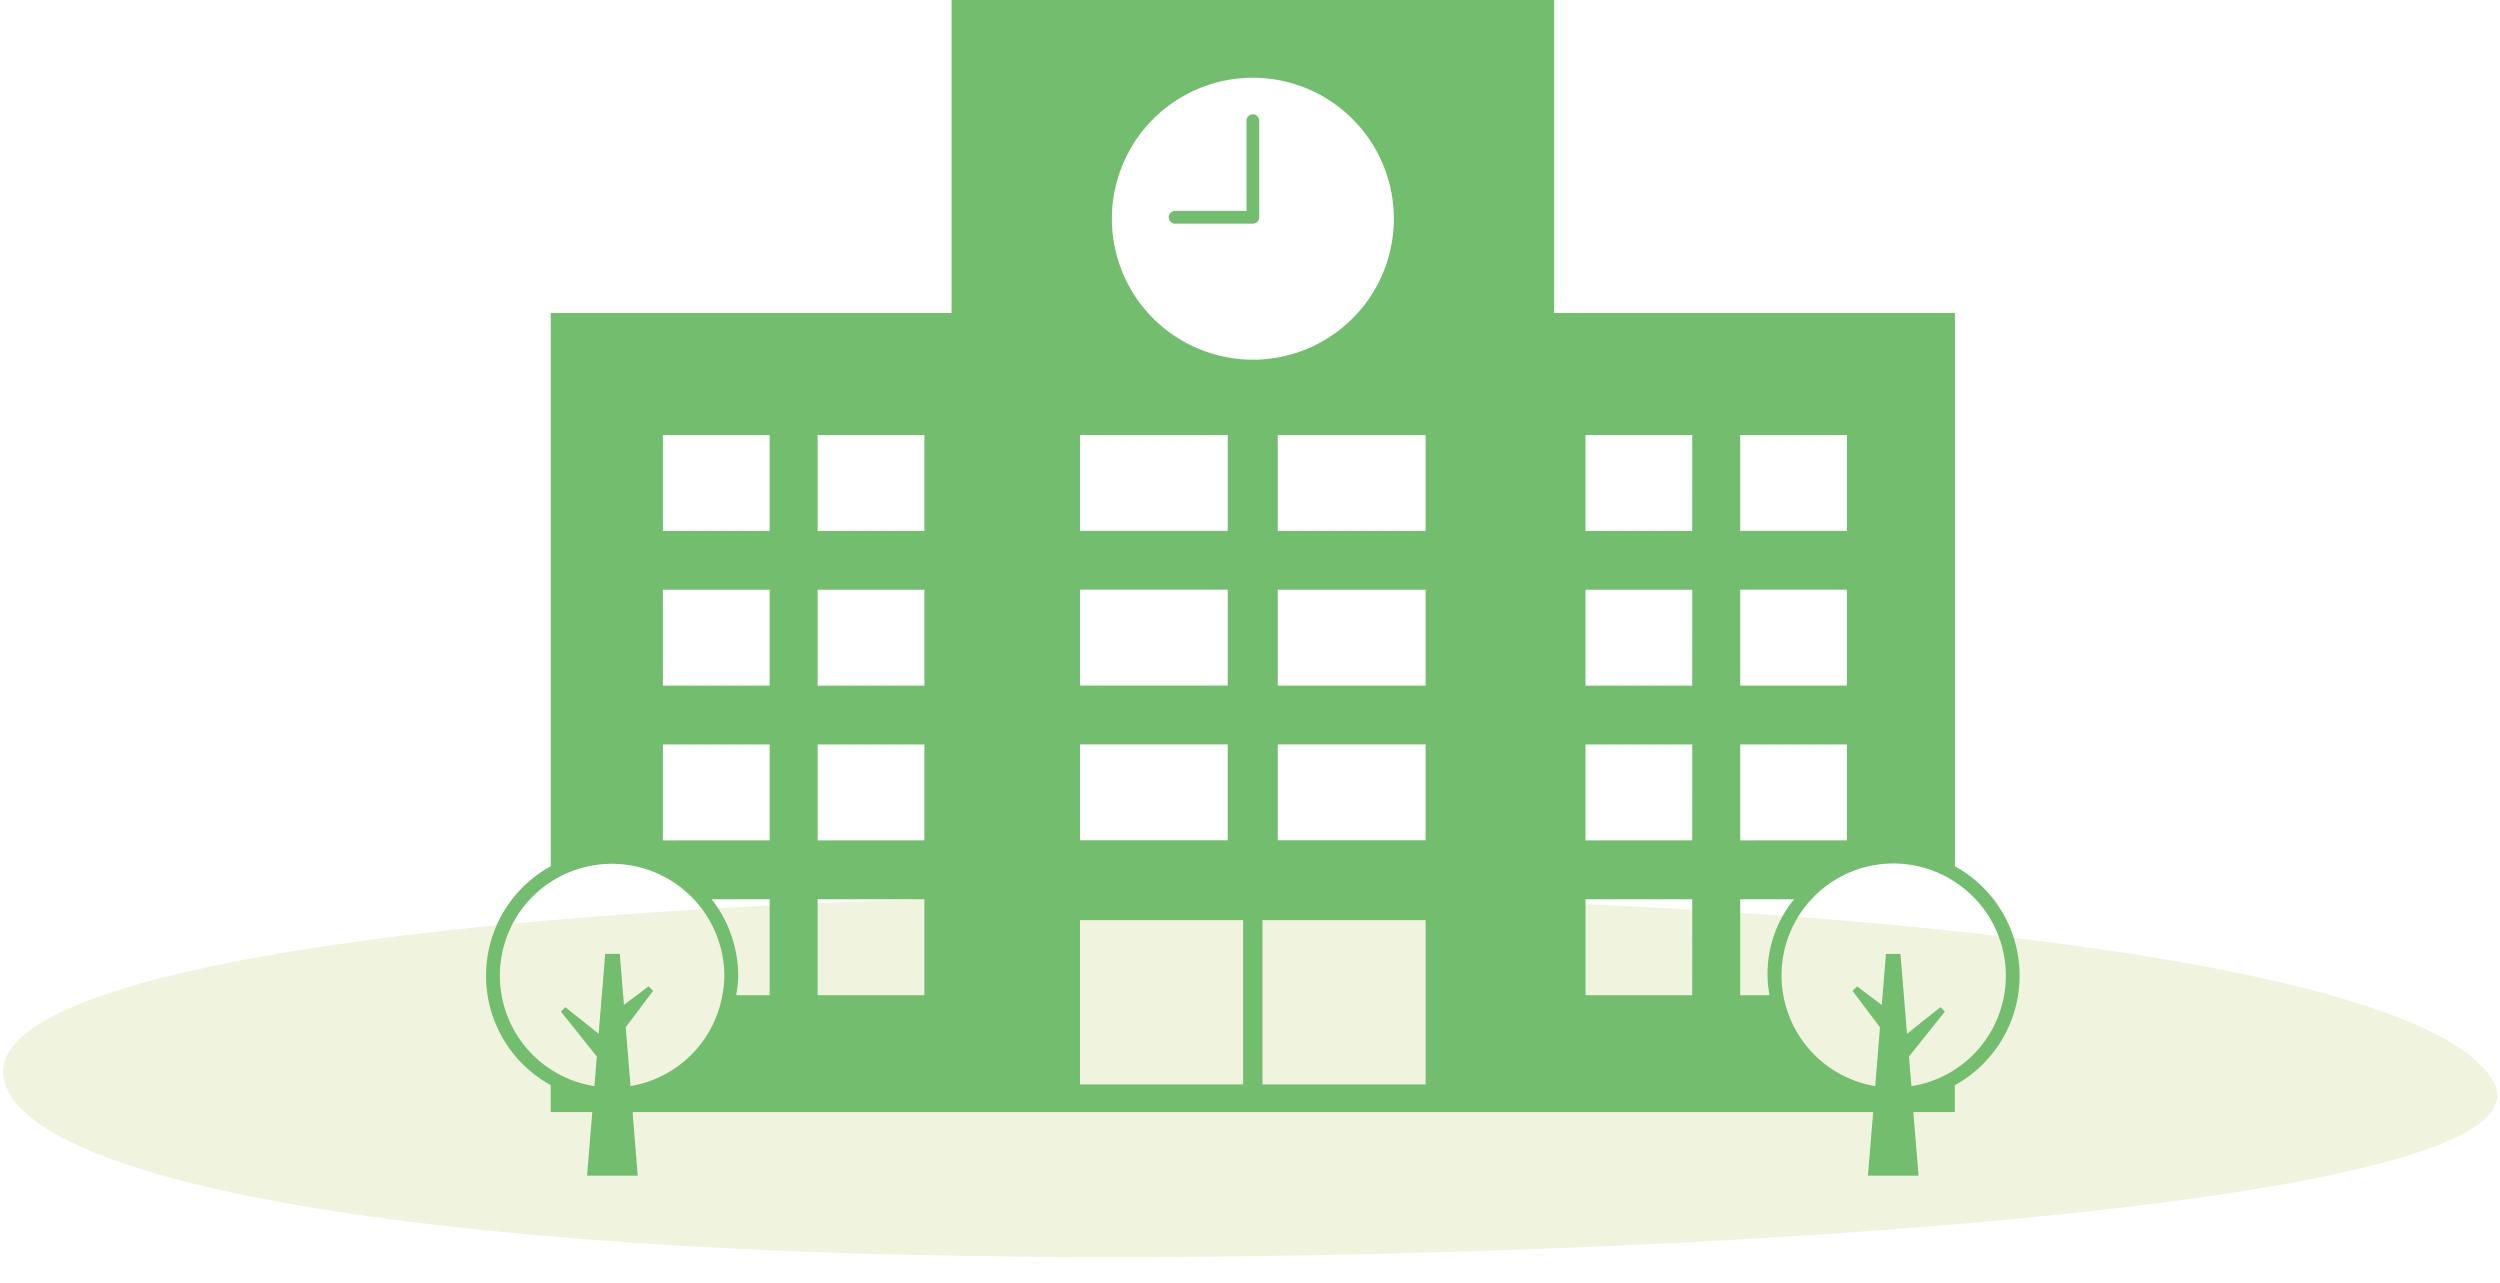 <svg xmlns="http://www.w3.org/2000/svg" xmlns:xlink="http://www.w3.org/1999/xlink" width="190.319" height="97.679" viewBox="0 0 190.319 97.679"><defs><clipPath id="a"><rect width="189.862" height="27.843" fill="#e1e8bd"/></clipPath><clipPath id="d"><rect width="116.756" height="89.502" fill="#72be6e"/></clipPath></defs><g transform="translate(-1212 -8659.474)"><g transform="matrix(1, 0.017, -0.017, 1, 1212.486, 8726)"><g clip-path="url(#a)"><g clip-path="url(#a)"><g opacity="0.5" style="mix-blend-mode:multiply;isolation:isolate"><g clip-path="url(#a)"><path d="M92.5.062C44.311.709-3.012,6.373.15,15.919,2.805,23.937,35.216,28.76,86.836,27.7c47.038-.968,107.419-6.16,102.774-14.974C184.668,3.347,138.194-.551,92.5.062" transform="translate(0.001 0)" fill="#e1e8bd"/></g></g></g></g></g><g transform="translate(1249 8659.474)"><g transform="translate(0 0)" clip-path="url(#d)"><path d="M31.086,4.129a.486.486,0,0,0-.485.485v6.87H25.143a.486.486,0,0,0,0,.971h5.943a.485.485,0,0,0,.485-.485V4.614a.486.486,0,0,0-.485-.485" transform="translate(27.292 4.571)" fill="#72be6e"/><path d="M111.824,65.942V23.828H81.311V0H35.441V23.828H4.926V65.944a9.511,9.511,0,0,0,0,16.665v2.05H8.09l-.4,4.842h3.858l-.392-4.842H105.6L105.2,89.5h3.856l-.4-4.842h3.16V82.611a9.508,9.508,0,0,0,0-16.669M4.926,67.136a8.563,8.563,0,0,1,13.218,7.138,8.432,8.432,0,0,1-.152,1.485A8.53,8.53,0,0,1,11,82.678L10.635,78.2l2.084-2.773-.341-.343L10.5,76.5l-.316-3.885H9.074l-.5,6.078L6.034,76.672l-.333.337L8.436,80.43l-.183,2.254A8.513,8.513,0,0,1,4.926,67.136M21.591,75.76H19.046a9.339,9.339,0,0,0,.152-1.485,9.5,9.5,0,0,0-2.02-5.819h4.414Zm0-11.786H13.465v-7.3h8.126Zm0-11.779H13.465v-7.3h8.126Zm0-11.777H13.465v-7.3h8.126ZM33.372,75.76H25.246v-7.3h8.126Zm0-11.786H25.246v-7.3h8.126Zm0-11.779H25.246v-7.3h8.126Zm0-11.777H25.246v-7.3h8.126Zm11.845,4.471H56.463v7.3H45.217ZM56.465,63.966H45.219v-7.3H56.465ZM45.217,33.113H56.463v7.3H45.217Zm12.42,49.439H45.217V70.046h12.42ZM50.4,23.828a10.732,10.732,0,1,1,7.974,3.554A10.766,10.766,0,0,1,50.4,23.828M71.529,82.552H59.109V70.046h12.42Zm0-18.586H60.272v-7.3H71.529Zm0-11.773H60.272v-7.3H71.529Zm0-11.775H60.272v-7.3H71.529Zm40.3,41a8.5,8.5,0,0,1-3.32,1.266l-.185-2.254,2.735-3.422-.331-.337L108.177,78.7l-.5-6.078h-1.106l-.316,3.885-1.879-1.416-.343.343,2.086,2.773-.364,4.475a8.53,8.53,0,0,1-6.995-6.919,8.515,8.515,0,0,1,13.062-8.625,8.515,8.515,0,0,1,0,14.284M95.477,33.113H103.6v7.3H95.477Zm0,11.777H103.6v7.3H95.477Zm0,11.784H103.6v7.3H95.477ZM91.822,75.76H83.7v-7.3h8.126Zm0-11.786H83.7v-7.3h8.126Zm0-11.779H83.7v-7.3h8.126Zm0-11.777H83.7v-7.3h8.126ZM95.477,75.76v-7.3h4.1a8.96,8.96,0,0,0-1.869,7.3Z" transform="translate(0 0.001)" fill="#72be6e"/></g></g></g></svg>